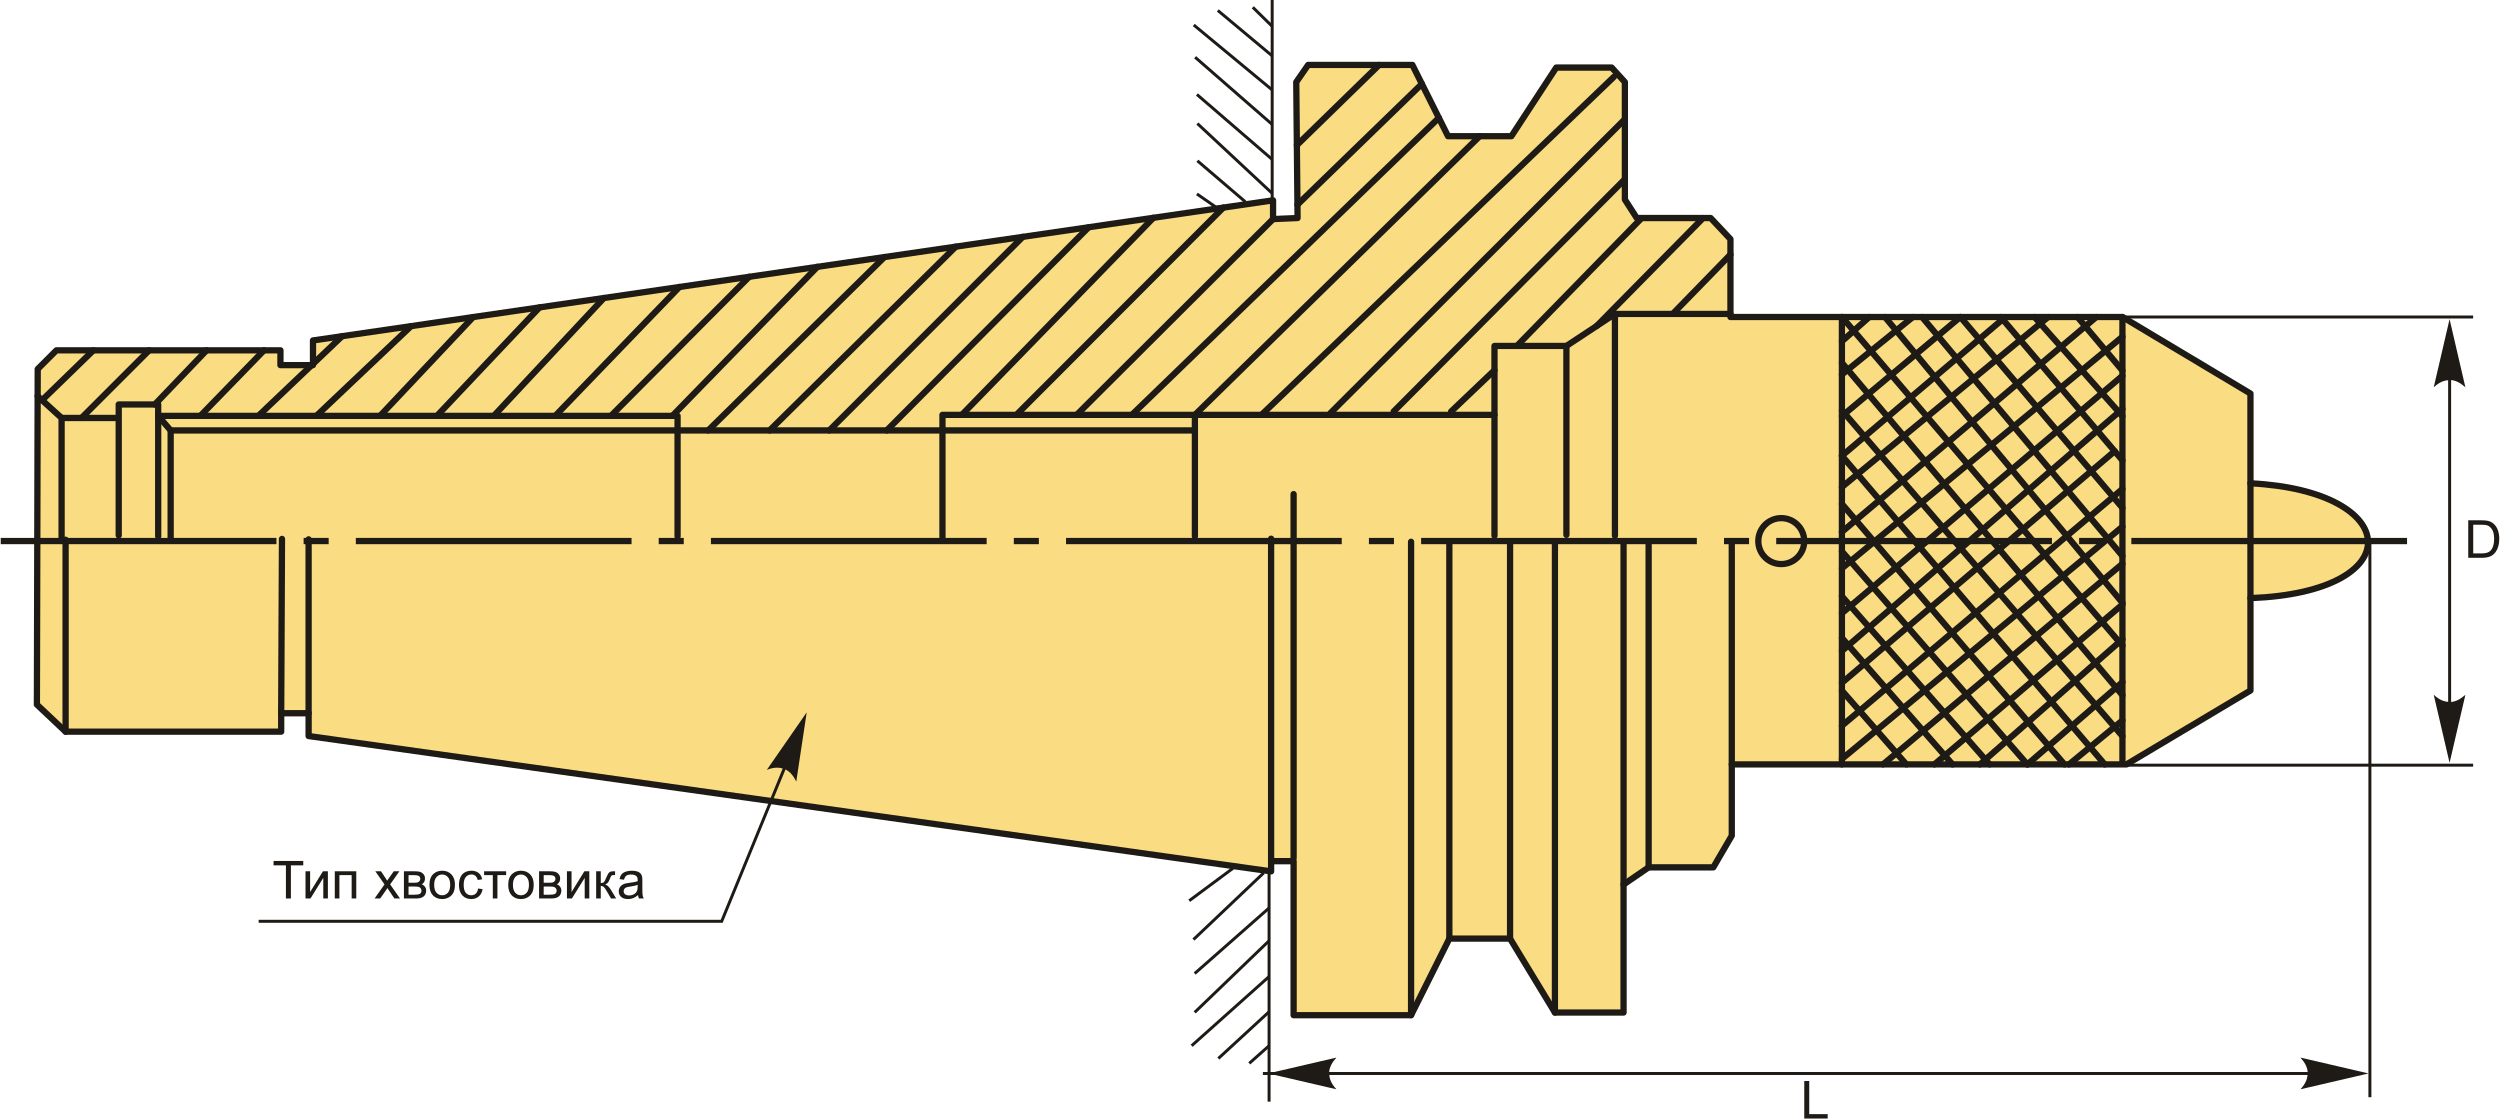 <?xml version="1.0" encoding="UTF-8"?>
<!DOCTYPE svg PUBLIC "-//W3C//DTD SVG 1.1//EN" "http://www.w3.org/Graphics/SVG/1.1/DTD/svg11.dtd">
<!-- Creator: CorelDRAW 2018 (64-Bit) -->
<svg xmlns="http://www.w3.org/2000/svg" xml:space="preserve" width="1987px" height="889px" version="1.1" style="shape-rendering:geometricPrecision; text-rendering:geometricPrecision; image-rendering:optimizeQuality; fill-rule:evenodd; clip-rule:evenodd"
viewBox="0 0 1721.38 770.61"
 xmlns:xlink="http://www.w3.org/1999/xlink">
 <defs>
  <style type="text/css">
   <![CDATA[
    .str1 {stroke:#1E1A16;stroke-width:2.05;stroke-miterlimit:22.926}
    .str0 {stroke:#1E1A16;stroke-width:4.33;stroke-linecap:round;stroke-linejoin:round;stroke-miterlimit:22.926}
    .fil1 {fill:none}
    .fil2 {fill:#1E1A16}
    .fil0 {fill:#FADC82}
    .fil4 {fill:#1E1A16;fill-rule:nonzero}
    .fil3 {fill:#1E1A16;fill-rule:nonzero}
   ]]>
  </style>
 </defs>
 <g id="Layer_x0020_1">
  <g id="_1949410518976">
   <path class="fil0 str0" d="M893.46 150.21l-0.91 -93.66 8.19 -11.82 71.83 0 24.55 49.1 43.65 0 30.91 -47.28 38.19 0 9.09 10 0 80.93 8.19 12.73 50.92 0 13.63 14.54 0 53.65 270.06 0 88.2 52.74 0 61.83c105.52,5.33 110.43,74.96 0,79.11l0 63.65 -85.47 50.92 -271.88 0 0 49.1 -12.73 21.82 -44.55 0 -17.28 11.82 0 88.2 -47.28 0 -30.91 -50.92 -41.83 0 -26.37 52.74 -80.93 0 0 -106.11 -15.5 0 0 7.03 -663.12 -93.24 0 -15.7 -18.89 0 0 12.69 -148.54 0 -19.77 -18.66 0.56 -231.16 12.91 -12.91 154.32 0 0 10.2 22.43 0 0 -17 661.44 -96.53 0 12.92 16.89 -0.73z"/>
   <polyline class="fil1 str0" points="25.42,272.93 41.93,287.96 41.93,370.26 "/>
   <line class="fil1 str0" x1="41.93" y1="287.96" x2="79.86" y2= "287.96" />
   <polyline class="fil1 str0" points="81.29,368.83 81.29,278.65 108.48,278.65 108.48,369.48 "/>
   <polyline class="fil1 str0" points="108.48,286.53 117.07,296.55 117.07,370.98 "/>
   <polyline class="fil1 str0" points="117.07,296.55 822.72,296.55 822.72,369.48 "/>
   <polyline class="fil1 str0" points="108.48,286.53 466.31,286.53 466.31,369.48 "/>
   <polyline class="fil1 str0" points="648.81,370.26 648.81,285.81 1029.13,285.81 "/>
   <line class="fil1 str0" x1="822.72" y1="296.55" x2="822.72" y2= "285.81" />
   <line class="fil1 str0" x1="44.69" y1="504.08" x2="44.69" y2= "371.86" />
   <line class="fil1 str0" x1="193.22" y1="491.39" x2="193.77" y2= "371.3" />
   <line class="fil1 str0" x1="212.11" y1="491.39" x2="212.11" y2= "371.59" />
   <line class="fil1 str0" x1="875.23" y1="593.3" x2="875.23" y2= "371.15" />
   <line class="fil1 str0" x1="28.48" y1="275.71" x2="63.85" y2= "241.35" />
   <line class="fil1 str0" x1="55.62" y1="287.96" x2="102.24" y2= "241.35" />
   <line class="fil1 str0" x1="106.16" y1="278.65" x2="141.82" y2= "241.35" />
   <line class="fil1 str0" x1="137.51" y1="286.53" x2="181.39" y2= "241.35" />
   <line class="fil1 str0" x1="177.47" y1="286.53" x2="235.18" y2= "231.62" />
   <line class="fil1 str0" x1="217.44" y1="286.53" x2="282.71" y2= "224.69" />
   <line class="fil1 str0" x1="261.32" y1="286.53" x2="325.48" y2= "218.45" />
   <line class="fil1 str0" x1="300.5" y1="286.53" x2="371.21" y2= "211.77" />
   <line class="fil1 str0" x1="339.68" y1="286.53" x2="415.56" y2= "205.3" />
   <line class="fil1 str0" x1="382" y1="286.53" x2="467.6" y2= "197.71" />
   <line class="fil1 str0" x1="420.39" y1="286.53" x2="515.63" y2= "190.7" />
   <line class="fil1 str0" x1="462.71" y1="286.53" x2="562.62" y2= "183.84" />
   <line class="fil1 str0" x1="487.39" y1="296.55" x2="608.84" y2= "177.09" />
   <line class="fil1 str0" x1="529.71" y1="296.55" x2="658.02" y2= "169.92" />
   <line class="fil1 str0" x1="570.85" y1="296.55" x2="704.14" y2= "163.18" />
   <line class="fil1 str0" x1="610.42" y1="296.55" x2="749.53" y2= "156.56" />
   <line class="fil1 str0" x1="662.14" y1="285.81" x2="794.11" y2= "150.06" />
   <line class="fil1 str0" x1="699.75" y1="285.81" x2="842.3" y2= "143.02" />
   <line class="fil1 str0" x1="741.28" y1="285.81" x2="876.57" y2= "150.94" />
   <line class="fil1 str0" x1="779.29" y1="285.81" x2="990.8" y2= "81.19" />
   <line class="fil1 str0" x1="822.72" y1="285.81" x2="1018.94" y2= "93.83" />
   <line class="fil1 str0" x1="868.58" y1="285.81" x2="1111.37" y2= "52.96" />
   <line class="fil1 str0" x1="890.73" y1="591.2" x2="890.73" y2= "340.43" />
   <polyline class="fil1 str0" points="1029.13,369.08 1029.13,238.35 1078.68,238.35 1078.68,368.49 "/>
   <polyline class="fil1 str0" points="1078.68,238.35 1112.11,216.27 1191.7,216.27 "/>
   <line class="fil1 str0" x1="1112.11" y1="216.27" x2="1112.11" y2= "369.08" />
   <line class="fil1 str0" x1="971.66" y1="699.41" x2="971.66" y2= "373.26" />
   <line class="fil1 str0" x1="998.03" y1="646.67" x2="998.03" y2= "373.86" />
   <line class="fil1 str0" x1="1039.86" y1="646.67" x2="1039.86" y2= "373.26" />
   <line class="fil1 str0" x1="1070.77" y1="697.59" x2="1070.77" y2= "373.26" />
   <line class="fil1 str0" x1="1118.05" y1="609.39" x2="1118.05" y2= "374.46" />
   <line class="fil1 str0" x1="1135.33" y1="597.57" x2="1135.33" y2= "373.26" />
   <line class="fil1 str0" x1="1192.61" y1="526.65" x2="1192.61" y2= "373.26" />
   <path class="fil1 str0" d="M1226.71 356.96c8.75,0 15.83,7.09 15.83,15.83 0,8.74 -7.08,15.83 -15.83,15.83 -8.74,0 -15.82,-7.09 -15.82,-15.83 0,-8.74 7.08,-15.83 15.82,-15.83z"/>
   <line class="fil1 str0" x1="1268.49" y1="218.4" x2="1268.49" y2= "526.65" />
   <line class="fil1 str0" x1="1461.76" y1="218.4" x2="1461.76" y2= "525.27" />
   <line class="fil1 str0" x1="1430.77" y1="218.4" x2="1461.76" y2= "255.32" />
   <line class="fil1 str0" x1="1401.19" y1="218.4" x2="1461.76" y2= "286.69" />
   <line class="fil1 str0" x1="1377.89" y1="218.4" x2="1461.76" y2= "317.16" />
   <line class="fil1 str0" x1="1350.1" y1="218.4" x2="1461.76" y2= "349.88" />
   <line class="fil1 str0" x1="1323.66" y1="218.4" x2="1461.76" y2= "383.04" />
   <line class="fil1 str0" x1="1298.12" y1="218.4" x2="1461.76" y2= "415.31" />
   <line class="fil1 str0" x1="1268.49" y1="218.4" x2="1461.76" y2= "444.88" />
   <line class="fil1 str0" x1="1268.49" y1="249.94" x2="1461.76" y2= "478.94" />
   <line class="fil1 str0" x1="1268.49" y1="282.66" x2="1461.76" y2= "507.17" />
   <line class="fil1 str0" x1="1268.49" y1="314.03" x2="1449.59" y2= "526.65" />
   <line class="fil1 str0" x1="1268.49" y1="347.19" x2="1421.81" y2= "526.65" />
   <line class="fil1 str0" x1="1268.49" y1="379.9" x2="1396.26" y2= "526.65" />
   <line class="fil1 str0" x1="1268.49" y1="410.82" x2="1370.27" y2= "526.65" />
   <line class="fil1 str0" x1="1268.49" y1="439.5" x2="1344.73" y2= "526.65" />
   <line class="fil1 str0" x1="1268.49" y1="475.8" x2="1312.91" y2= "526.65" />
   <line class="fil1 str0" x1="1268.49" y1="235.15" x2="1287.37" y2= "218.4" />
   <line class="fil1 str0" x1="1268.49" y1="258.01" x2="1317.39" y2= "218.4" />
   <line class="fil1 str0" x1="1268.49" y1="286.69" x2="1350.1" y2= "218.4" />
   <line class="fil1 str0" x1="1268.49" y1="314.03" x2="1379.23" y2= "219.98" />
   <line class="fil1 str0" x1="1268.49" y1="335.54" x2="1410.6" y2= "218.4" />
   <line class="fil1 str0" x1="1268.49" y1="366.46" x2="1443.76" y2= "218.4" />
   <line class="fil1 str0" x1="1268.49" y1="391.55" x2="1461.76" y2= "232.02" />
   <line class="fil1 str0" x1="1268.49" y1="422.48" x2="1461.76" y2= "258.91" />
   <line class="fil1 str0" x1="1268.49" y1="448.47" x2="1461.76" y2= "281.76" />
   <line class="fil1 str0" x1="1268.49" y1="470.43" x2="1456.4" y2= "310.85" />
   <line class="fil1 str0" x1="1268.49" y1="500" x2="1461.76" y2= "336.88" />
   <line class="fil1 str0" x1="1268.49" y1="522.86" x2="1461.76" y2= "362.87" />
   <line class="fil1 str0" x1="1296.78" y1="526.65" x2="1461.76" y2= "388.42" />
   <line class="fil1 str0" x1="1332.18" y1="526.65" x2="1461.76" y2= "416.46" />
   <line class="fil1 str0" x1="1363.55" y1="526.65" x2="1461.76" y2= "440.4" />
   <line class="fil1 str0" x1="1396.26" y1="526.65" x2="1461.76" y2= "469.98" />
   <line class="fil1 str0" x1="1424.94" y1="526.65" x2="1461.76" y2= "496.33" />
   <line class="fil1 str0" x1="1549.96" y1="332.97" x2="1549.96" y2= "412.08" />
   <line class="fil1 str0" x1="892.97" y1="100.01" x2="949.65" y2= "44.73" />
   <line class="fil1 str0" x1="893.37" y1="141.01" x2="979.11" y2= "57.82" />
   <line class="fil1 str0" x1="916.18" y1="284.53" x2="1118.96" y2= "82.13" />
   <line class="fil1 str0" x1="1118.96" y1="123.47" x2="959.66" y2= "283.51" />
   <line class="fil1 str0" x1="999.26" y1="283.51" x2="1029.13" y2= "255.07" />
   <line class="fil1 str0" x1="1044.55" y1="238.35" x2="1130.53" y2= "150.21" />
   <line class="fil1 str0" x1="1172.85" y1="150.21" x2="1099.59" y2= "224.54" />
   <line class="fil1 str0" x1="1191.7" y1="175.38" x2="1151.91" y2= "216.27" />
   <path id="ось.cdr" class="fil2" d="M225.93 370.59l-17.26 0 0 4.33 17.26 0 0 -4.33zm-225.93 0l189.95 0 0 4.33 -189.95 0 0 -4.33zm470.57 0l-17.25 0 0 4.33 17.25 0 0 -4.33zm-225.92 0l189.95 0 0 4.33 -189.95 0 0 -4.33zm470.57 0l-17.25 0 0 4.33 17.25 0 0 -4.33zm-225.93 0l189.96 0 0 4.33 -189.96 0 0 -4.33zm470.58 0l-17.26 0 0 4.33 17.26 0 0 -4.33zm-225.93 0l189.95 0 0 4.33 -189.95 0 0 -4.33zm470.57 0l-17.25 0 0 4.33 17.25 0 0 -4.33zm-225.92 0l189.95 0 0 4.33 -189.95 0 0 -4.33zm470.57 0l-17.25 0 0 4.33 17.25 0 0 -4.33zm-225.93 0l189.96 0 0 4.33 -189.96 0 0 -4.33zm244.66 0l189.95 0 0 4.33 -189.95 0 0 -4.33z"/>
   <polyline class="fil1 str1" points="177.69,634.73 496.72,634.73 551.6,500.73 "/>
   <path id="стрелка.cdr" class="fil3" d="M555.28 490.78l-7.19 47.67c-1.98,-4.06 -4.41,-6.82 -7.35,-8.3 -4.23,-1.68 -7.66,-1.76 -12.94,0.24l27.48 -39.61z"/>
   <polygon class="fil4" points="196.48,619.01 196.48,596.19 187.96,596.19 187.96,593.16 208.43,593.16 208.43,596.19 199.91,596.19 199.91,619.01 "/>
   <polygon id="1" class="fil4" points="209.98,600.27 213.16,600.27 213.16,614.57 221.98,600.27 225.39,600.27 225.39,619.01 222.22,619.01 222.22,604.81 213.4,619.01 209.98,619.01 "/>
   <polygon id="2" class="fil4" points="230.15,600.27 244.95,600.27 244.95,619.01 241.77,619.01 241.77,602.91 233.33,602.91 233.33,619.01 230.15,619.01 "/>
   <path id="3" class="fil4" d="M257.56 619.01l6.84 -9.7 -6.33 -9.04 3.9 0 2.96 4.43c0.55,0.83 0.99,1.5 1.29,2.03 0.54,-0.75 1.01,-1.43 1.44,-2.04l3.12 -4.42 3.88 0 -6.37 9.04 6.78 9.7 -3.86 0 -3.88 -5.77 -0.88 -1.39 -5.01 7.16 -3.88 0z"/>
   <path id="4" class="fil4" d="M277.78 600.27l7.31 0c1.79,0 3.13,0.16 4.01,0.46 0.87,0.3 1.62,0.84 2.25,1.64 0.63,0.81 0.94,1.77 0.94,2.89 0,0.89 -0.18,1.68 -0.55,2.34 -0.37,0.67 -0.93,1.23 -1.67,1.67 0.88,0.3 1.6,0.84 2.19,1.65 0.58,0.8 0.86,1.76 0.86,2.86 -0.11,1.77 -0.75,3.09 -1.9,3.95 -1.15,0.86 -2.82,1.28 -5.01,1.28l-8.43 0 0 -18.74zm3.18 7.91l3.37 0c1.34,0 2.27,-0.07 2.77,-0.21 0.5,-0.14 0.95,-0.43 1.35,-0.86 0.4,-0.43 0.6,-0.94 0.6,-1.55 0,-0.99 -0.35,-1.67 -1.05,-2.07 -0.69,-0.39 -1.88,-0.58 -3.57,-0.58l-3.47 0 0 5.27zm0 8.23l4.17 0c1.79,0 3.02,-0.21 3.69,-0.62 0.67,-0.42 1.02,-1.14 1.06,-2.17 0,-0.59 -0.2,-1.15 -0.58,-1.67 -0.39,-0.51 -0.9,-0.83 -1.52,-0.96 -0.62,-0.14 -1.62,-0.21 -2.99,-0.21l-3.83 0 0 5.63z"/>
   <path id="5" class="fil4" d="M295.37 609.64c0,-3.46 0.96,-6.02 2.89,-7.69 1.61,-1.38 3.58,-2.07 5.89,-2.07 2.57,0 4.68,0.84 6.32,2.52 1.63,1.68 2.45,4.01 2.45,6.98 0,2.41 -0.37,4.3 -1.09,5.67 -0.72,1.38 -1.77,2.45 -3.16,3.22 -1.37,0.76 -2.88,1.14 -4.52,1.14 -2.62,0 -4.74,-0.84 -6.36,-2.52 -1.61,-1.67 -2.42,-4.09 -2.42,-7.25zm3.25 0.01c0,2.39 0.52,4.19 1.57,5.37 1.05,1.19 2.37,1.79 3.96,1.79 1.58,0 2.89,-0.6 3.95,-1.79 1.04,-1.2 1.57,-3.02 1.57,-5.47 0,-2.31 -0.53,-4.06 -1.59,-5.25 -1.05,-1.19 -2.36,-1.79 -3.93,-1.79 -1.59,0 -2.91,0.59 -3.96,1.78 -1.05,1.18 -1.57,2.97 -1.57,5.36z"/>
   <path id="6" class="fil4" d="M328.88 612.15l3.1 0.44c-0.34,2.13 -1.21,3.8 -2.61,5.01 -1.4,1.21 -3.13,1.81 -5.17,1.81 -2.55,0 -4.61,-0.84 -6.16,-2.51 -1.56,-1.67 -2.34,-4.07 -2.34,-7.18 0,-2.03 0.34,-3.79 1.01,-5.31 0.66,-1.51 1.68,-2.64 3.05,-3.4 1.37,-0.75 2.86,-1.13 4.47,-1.13 2.03,0 3.69,0.51 4.98,1.54 1.29,1.03 2.12,2.49 2.48,4.38l-3.06 0.47c-0.3,-1.26 -0.82,-2.2 -1.57,-2.84 -0.74,-0.63 -1.65,-0.95 -2.71,-0.95 -1.6,0 -2.9,0.57 -3.9,1.71 -1,1.15 -1.5,2.96 -1.5,5.44 0,2.51 0.48,4.33 1.44,5.47 0.97,1.14 2.23,1.71 3.78,1.71 1.25,0 2.29,-0.38 3.12,-1.14 0.84,-0.76 1.37,-1.93 1.59,-3.52z"/>
   <polygon id="7" class="fil4" points="333.03,600.27 348.19,600.27 348.19,602.91 342.2,602.91 342.2,619.01 339.02,619.01 339.02,602.91 333.03,602.91 "/>
   <path id="8" class="fil4" d="M349.63 609.64c0,-3.46 0.97,-6.02 2.9,-7.69 1.6,-1.38 3.57,-2.07 5.89,-2.07 2.57,0 4.67,0.84 6.31,2.52 1.63,1.68 2.45,4.01 2.45,6.98 0,2.41 -0.36,4.3 -1.08,5.67 -0.73,1.38 -1.78,2.45 -3.16,3.22 -1.38,0.76 -2.89,1.14 -4.52,1.14 -2.63,0 -4.74,-0.84 -6.36,-2.52 -1.62,-1.67 -2.43,-4.09 -2.43,-7.25zm3.25 0.01c0,2.39 0.53,4.19 1.57,5.37 1.06,1.19 2.37,1.79 3.97,1.79 1.57,0 2.89,-0.6 3.94,-1.79 1.05,-1.2 1.57,-3.02 1.57,-5.47 0,-2.31 -0.53,-4.06 -1.58,-5.25 -1.06,-1.19 -2.37,-1.79 -3.93,-1.79 -1.6,0 -2.91,0.59 -3.97,1.78 -1.04,1.18 -1.57,2.97 -1.57,5.36z"/>
   <path id="9" class="fil4" d="M370.9 600.27l7.31 0c1.8,0 3.13,0.16 4.01,0.46 0.87,0.3 1.63,0.84 2.25,1.64 0.63,0.81 0.95,1.77 0.95,2.89 0,0.89 -0.19,1.68 -0.56,2.34 -0.37,0.67 -0.92,1.23 -1.67,1.67 0.88,0.3 1.61,0.84 2.19,1.65 0.58,0.8 0.87,1.76 0.87,2.86 -0.12,1.77 -0.75,3.09 -1.9,3.95 -1.15,0.86 -2.83,1.28 -5.02,1.28l-8.43 0 0 -18.74zm3.18 7.91l3.37 0c1.34,0 2.27,-0.07 2.77,-0.21 0.5,-0.14 0.95,-0.43 1.35,-0.86 0.4,-0.43 0.6,-0.94 0.6,-1.55 0,-0.99 -0.35,-1.67 -1.04,-2.07 -0.7,-0.39 -1.89,-0.58 -3.58,-0.58l-3.47 0 0 5.27zm0 8.23l4.17 0c1.79,0 3.03,-0.21 3.7,-0.62 0.66,-0.42 1.01,-1.14 1.05,-2.17 0,-0.59 -0.2,-1.15 -0.58,-1.67 -0.39,-0.51 -0.9,-0.83 -1.52,-0.96 -0.62,-0.14 -1.61,-0.21 -2.99,-0.21l-3.83 0 0 5.63z"/>
   <polygon id="10" class="fil4" points="390.09,600.27 393.26,600.27 393.26,614.57 402.09,600.27 405.5,600.27 405.5,619.01 402.33,619.01 402.33,604.81 393.51,619.01 390.09,619.01 "/>
   <path id="11" class="fil4" d="M410.22 600.27l3.18 0 0 8.09c1.01,0 1.72,-0.19 2.13,-0.58 0.4,-0.39 1,-1.51 1.79,-3.38 0.63,-1.48 1.13,-2.46 1.52,-2.93 0.39,-0.47 0.83,-0.79 1.34,-0.95 0.51,-0.16 1.32,-0.25 2.44,-0.25l0.63 0 0 2.62 -0.88 -0.02c-0.84,0 -1.37,0.13 -1.61,0.38 -0.24,0.26 -0.62,1.03 -1.13,2.31 -0.48,1.23 -0.92,2.07 -1.32,2.54 -0.4,0.47 -1.02,0.9 -1.86,1.29 1.37,0.37 2.72,1.64 4.04,3.82l3.49 5.8 -3.49 0 -3.44 -5.79c-0.69,-1.17 -1.29,-1.94 -1.81,-2.31 -0.51,-0.38 -1.13,-0.56 -1.84,-0.56l0 8.66 -3.18 0 0 -18.74z"/>
   <path id="12" class="fil4" d="M439.09 616.67c-1.18,1 -2.32,1.7 -3.41,2.12 -1.09,0.41 -2.26,0.62 -3.51,0.62 -2.06,0 -3.64,-0.5 -4.75,-1.5 -1.1,-1 -1.66,-2.29 -1.66,-3.84 0,-0.92 0.21,-1.75 0.63,-2.51 0.42,-0.76 0.97,-1.36 1.64,-1.82 0.68,-0.46 1.44,-0.81 2.29,-1.04 0.62,-0.16 1.57,-0.32 2.83,-0.48 2.56,-0.3 4.45,-0.66 5.66,-1.09 0.02,-0.43 0.02,-0.71 0.02,-0.82 0,-1.29 -0.3,-2.2 -0.9,-2.73 -0.81,-0.71 -2.02,-1.07 -3.62,-1.07 -1.5,0 -2.61,0.27 -3.32,0.79 -0.71,0.53 -1.24,1.45 -1.58,2.79l-3.11 -0.44c0.29,-1.33 0.75,-2.4 1.4,-3.22 0.65,-0.82 1.59,-1.44 2.82,-1.89 1.22,-0.44 2.64,-0.66 4.26,-0.66 1.6,0 2.9,0.18 3.91,0.56 1,0.38 1.74,0.85 2.21,1.42 0.47,0.58 0.8,1.3 0.99,2.17 0.1,0.54 0.15,1.52 0.15,2.92l0 4.21c0,2.94 0.07,4.8 0.2,5.59 0.13,0.79 0.4,1.54 0.78,2.26l-3.32 0c-0.32,-0.67 -0.52,-1.45 -0.61,-2.34zm-0.26 -7.04c-1.15,0.46 -2.89,0.86 -5.2,1.19 -1.31,0.18 -2.24,0.39 -2.78,0.63 -0.54,0.23 -0.95,0.58 -1.25,1.02 -0.29,0.45 -0.44,0.95 -0.44,1.51 0,0.83 0.32,1.54 0.96,2.1 0.64,0.56 1.58,0.84 2.82,0.84 1.22,0 2.31,-0.27 3.26,-0.8 0.95,-0.53 1.66,-1.26 2.1,-2.18 0.34,-0.72 0.51,-1.77 0.51,-3.16l0.02 -1.15z"/>
   <line class="fil1 str1" x1="1461.76" y1="218.4" x2="1703.38" y2= "218.4" />
   <line class="fil1 str1" x1="1461.76" y1="527.17" x2="1703.38" y2= "527.17" />
   <line class="fil1 str1" x1="1687.18" y1="225.94" x2="1687.18" y2= "519.29" />
   <path id="стрелка.cdr_0" class="fil3" d="M1687.14 219.89l10.91 46.95c-3.34,-3.04 -6.62,-4.71 -9.89,-5 -4.55,0 -7.77,1.2 -11.94,5l10.92 -46.95z"/>
   <path id="стрелка.cdr_1" class="fil3" d="M1687.14 525.6l10.91 -46.95c-3.34,3.04 -6.62,4.7 -9.89,4.99 -4.55,0 -7.77,-1.19 -11.94,-4.99l10.92 46.95z"/>
   <path class="fil4" d="M1700 384.31l0 -25.85 8.91 0c2.01,0 3.54,0.12 4.6,0.37 1.48,0.34 2.75,0.96 3.79,1.85 1.37,1.16 2.39,2.63 3.06,4.42 0.68,1.79 1.02,3.85 1.02,6.15 0,1.96 -0.23,3.7 -0.69,5.22 -0.46,1.51 -1.05,2.77 -1.76,3.76 -0.72,1 -1.51,1.78 -2.36,2.35 -0.85,0.57 -1.88,1 -3.08,1.3 -1.21,0.29 -2.59,0.43 -4.16,0.43l-9.33 0zm3.43 -3.03l5.52 0c1.7,0 3.03,-0.15 4,-0.47 0.97,-0.32 1.74,-0.77 2.32,-1.35 0.81,-0.81 1.44,-1.9 1.89,-3.27 0.45,-1.38 0.68,-3.04 0.68,-4.99 0,-2.71 -0.45,-4.79 -1.33,-6.25 -0.89,-1.46 -1.96,-2.43 -3.23,-2.92 -0.92,-0.36 -2.39,-0.53 -4.42,-0.53l-5.43 0 0 19.78z"/>
   <line class="fil1 str1" x1="1632.25" y1="371.39" x2="1632.25" y2= "755.93" />
   <line class="fil1 str1" x1="869.56" y1="739.59" x2="1620.81" y2= "739.59" />
   <path id="стрелка.cdr_2" class="fil3" d="M1631.35 739.55l-46.95 -10.92c3.04,3.34 4.71,6.62 4.99,9.9 0,4.55 -1.19,7.76 -4.99,11.94l46.95 -10.92z"/>
   <path id="стрелка.cdr_3" class="fil3" d="M873.26 739.55l46.95 -10.92c-3.04,3.34 -4.71,6.62 -4.99,9.9 0,4.55 1.19,7.76 4.99,11.94l-46.95 -10.92z"/>
   <polygon class="fil4" points="1242.55,770.61 1242.55,744.76 1245.98,744.76 1245.98,767.58 1258.69,767.58 1258.69,770.61 "/>
   <g>
    <line class="fil1 str1" x1="875.97" y1="137.4" x2="875.97" y2= "0" />
    <line class="fil1 str1" x1="862.61" y1="5.01" x2="875.97" y2= "18.15" />
    <line class="fil1 str1" x1="838.51" y1="7.2" x2="875.97" y2= "38.49" />
    <line class="fil1 str1" x1="821.93" y1="17.21" x2="875.97" y2= "61.96" />
    <line class="fil1 str1" x1="822.87" y1="39.43" x2="875.97" y2= "85.74" />
    <line class="fil1 str1" x1="824.12" y1="65.09" x2="875.97" y2= "109.84" />
    <line class="fil1 str1" x1="824.43" y1="85.11" x2="875.97" y2= "133.2" />
    <line class="fil1 str1" x1="824.43" y1="110.77" x2="857.49" y2= "139.04" />
    <line class="fil1 str1" x1="824.12" y1="133.62" x2="837.67" y2= "143.03" />
   </g>
   <g>
    <line class="fil1 str1" x1="873.83" y1="601.95" x2="873.83" y2= "758.98" />
    <line class="fil1 str1" x1="818.81" y1="620.56" x2="849" y2= "598.17" />
    <line class="fil1 str1" x1="821.73" y1="647.31" x2="870.12" y2= "601.38" />
    <line class="fil1 str1" x1="822.57" y1="670.72" x2="873.83" y2= "625.57" />
    <line class="fil1 str1" x1="822.57" y1="697.48" x2="873.83" y2= "648.15" />
    <line class="fil1 str1" x1="820.48" y1="720.47" x2="873.83" y2= "672.81" />
    <line class="fil1 str1" x1="838.87" y1="729.25" x2="873.83" y2= "697.06" />
    <line class="fil1 str1" x1="860.19" y1="732.6" x2="873.83" y2= "720.47" />
   </g>
  </g>
 </g>
</svg>
